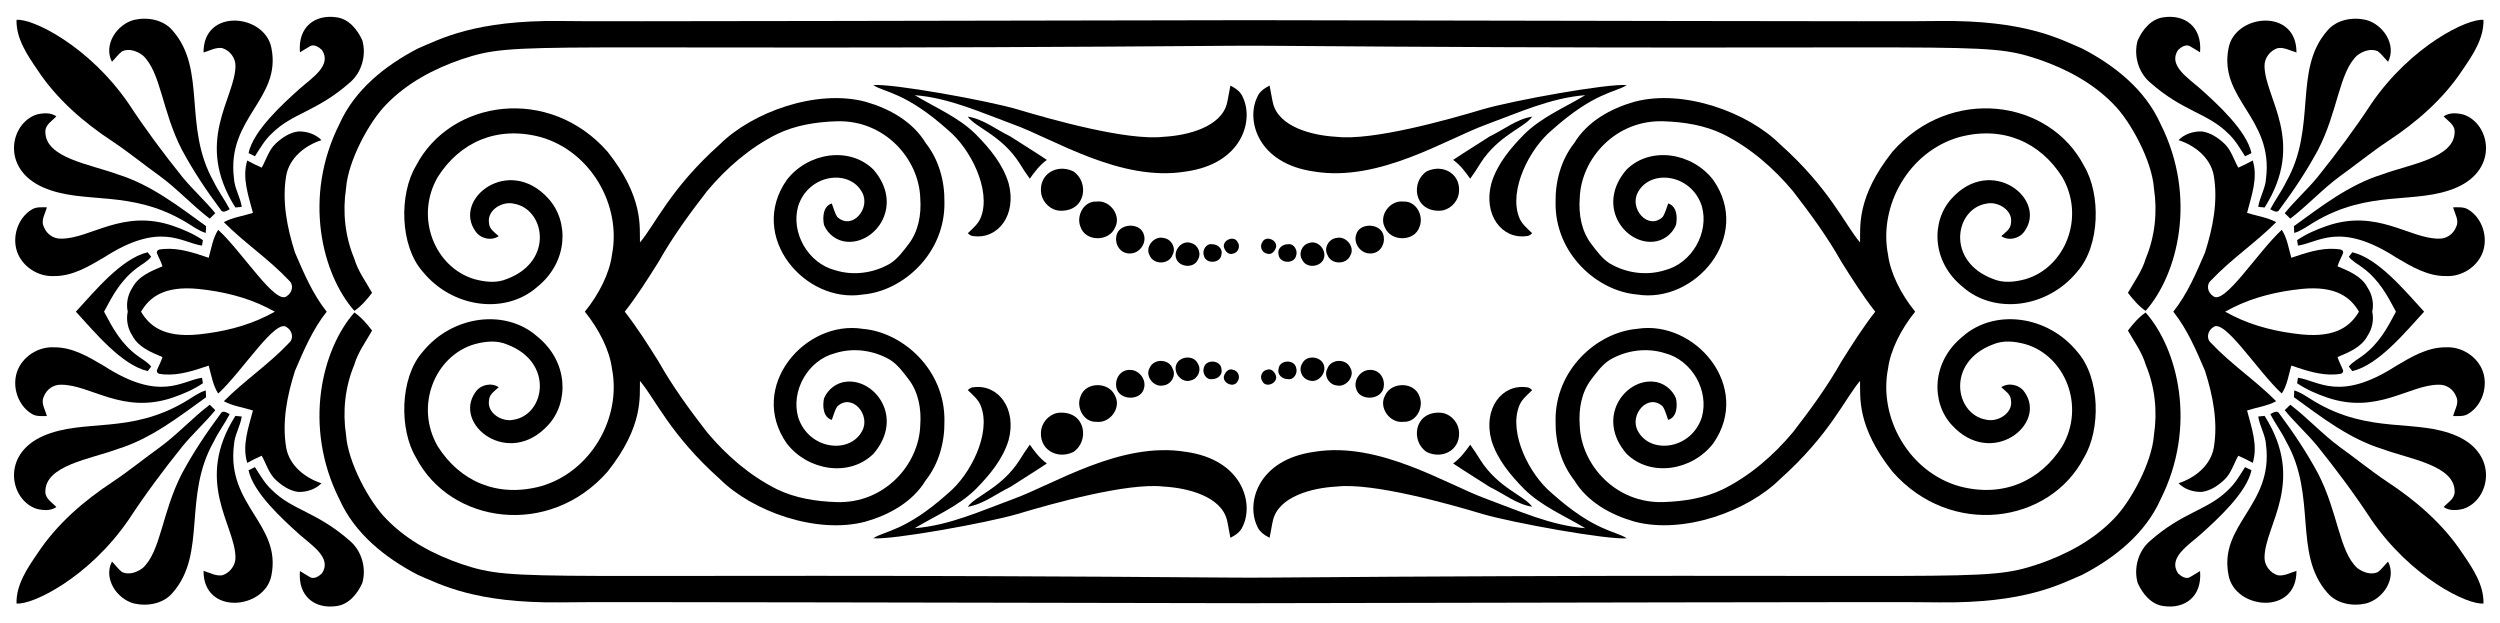 <?xml version="1.0" encoding="utf-8"?>

<!DOCTYPE svg PUBLIC "-//W3C//DTD SVG 1.1//EN" "http://www.w3.org/Graphics/SVG/1.1/DTD/svg11.dtd">
<svg version="1.1" id="Layer_1" xmlns="http://www.w3.org/2000/svg" xmlns:xlink="http://www.w3.org/1999/xlink" x="0px" y="0px"
	 viewBox="0 0 2589.001 645.562" enable-background="new 0 0 2589.001 645.562" xml:space="preserve">
<g>
	<path d="M107.746,322.781c8.878-16.762,17.539-33.074,34.584-45.612c4.798-3.674,10.44-6.373,14.227-11.265
		c-0.9-1.162-2.699-3.487-3.599-4.648c-27.008,6.261-54.808,40.254-74.389,61.526c19.581,21.272,47.381,55.264,74.389,61.526
		c0.9-1.162,2.699-3.486,3.599-4.648c-3.786-4.892-9.428-7.591-14.227-11.265C125.285,355.855,116.624,339.543,107.746,322.781z"/>
	<path d="M44.843,194.133c42.184,18.312,89.517,1.126,147.777,35.988c6.691,3.936,12.914,8.847,20.449,11.115
		c0.131-2.324,0.244-4.667,0.356-7.029c-28.585-20.656-57.094-42.924-91.264-53.533c-28.984-10.714-75.483-17.001-75.182-44.367
		c-0.131-7.235,7.066-11.115,11.396-15.82c-5.886-4.142-13.627-3.542-20.281-1.912C10.595,127.31,0.467,174.681,44.843,194.133z"/>
	<path d="M44.843,451.429c42.184-18.312,89.517-1.126,147.777-35.988c6.691-3.936,12.914-8.847,20.449-11.115
		c0.131,2.324,0.244,4.667,0.356,7.029c-28.585,20.656-57.094,42.924-91.264,53.533c-28.984,10.714-75.483,17.001-75.182,44.367
		c-0.131,7.235,7.066,11.115,11.396,15.82c-5.886,4.142-13.627,3.542-20.281,1.912C10.595,518.252,0.467,470.881,44.843,451.429z"/>
	<path d="M33.241,216.776c-16.663,9.747-22.624,33.795-12.577,50.252c7.235,11.996,21.181,19.587,35.22,18.856
		c19.006,0.262,35.857-9.859,51.677-19.213c58.752-37.851,80.414-15.226,101.667-12.333c0.225-1.406,0.675-4.236,0.9-5.642
		c-9.447-6.448-20.056-11.021-30.834-14.733c-52.183-18.048-85.523,13.342-115.969,13.177c-7.947,0.337-15.276-4.911-17.957-12.315
		c-3.393-6.71,1.593-13.589,3.168-20.131C43.419,214.733,37.852,214.058,33.241,216.776z"/>
	<path d="M33.241,428.786c-16.663-9.747-22.624-33.795-12.577-50.252c7.235-11.996,21.181-19.587,35.22-18.856
		c19.006-0.262,35.857,9.859,51.677,19.213c58.752,37.851,80.414,15.226,101.667,12.333c0.225,1.406,0.675,4.236,0.9,5.642
		c-9.447,6.448-20.056,11.021-30.834,14.733c-52.183,18.048-85.523-13.342-115.969-13.177c-7.947-0.337-15.276,4.911-17.957,12.315
		c-3.393,6.71,1.593,13.589,3.168,20.131C43.419,430.829,37.852,431.504,33.241,428.786z"/>
	<path d="M116.782,146.617c16.72,11.171,32.296,23.936,48.622,35.632c18.35,13.421,33.739,30.44,51.771,44.18
		c1.949-1.818,3.88-3.711,5.773-5.642c-10.665-13.121-23.374-24.442-34.095-37.525c-19.587-24.423-38.331-49.521-55.482-75.707
		C92.073,47.273,33.277,18.795,17.102,20.583C16.671,40.077,28.311,57.115,38.901,72.56
		C58.826,102.756,86.717,126.88,116.782,146.617z"/>
	<path d="M116.782,498.945c16.72-11.171,32.296-23.936,48.622-35.632c18.35-13.421,33.739-30.44,51.771-44.18
		c1.949,1.818,3.88,3.711,5.773,5.642c-10.665,13.121-23.374,24.442-34.095,37.525c-19.587,24.423-38.331,49.521-55.482,75.707
		c-41.297,60.282-100.094,88.76-116.269,86.972c-0.431-19.494,11.209-36.532,21.799-51.977
		C58.826,542.806,86.717,518.682,116.782,498.945z"/>
	<path d="M126.454,53.123c7.048-3.318,15.595-0.225,21.424,4.236c18.899,17.507,19.68,57.478,40.618,97.975
		c11.602,21.556,25.229,41.986,39.85,61.611c2.212,4.386,6.523,1.237,9.54-0.243c-5.08-9.766-11.79-18.594-16.551-28.547
		c-32.158-56.642-6.941-115.648-42.342-156.212c-9.484-11.565-26.035-14.545-40.037-11.377
		c-17.807,4.499-32.183,25.773-23.018,43.43C119.5,60.451,122.406,56.178,126.454,53.123z"/>
	<path d="M126.454,592.439c7.048,3.318,15.595,0.225,21.424-4.236c18.899-17.507,19.68-57.478,40.618-97.975
		c11.602-21.556,25.229-41.986,39.85-61.611c2.212-4.386,6.523-1.237,9.54,0.243c-5.08,9.766-11.79,18.594-16.551,28.547
		c-32.158,56.642-6.941,115.648-42.342,156.212c-9.484,11.565-26.035,14.545-40.037,11.377
		c-17.807-4.499-32.183-25.773-23.018-43.43C119.5,585.111,122.406,589.384,126.454,592.439z"/>
	<path d="M146.054,322.781c8.122-13.695,22.444-27.338,59.818-23.513c24.386,2.549,48.641,8.247,70.665,19.25
		c2.894,1.495,5.593,2.914,8.111,4.263c-2.518,1.349-5.216,2.768-8.111,4.263c-22.024,11.003-46.279,16.701-70.665,19.25
		C168.498,350.119,154.176,336.476,146.054,322.781z M338.325,322.781c-14.482-18.202-23.698-39.94-32.81-61.17
		c-8.172-25.623-13.683-53.158-9.072-80.018c3.468-18.275,19.531-31.021,36.476-36.476c-6.167-6.335-15.276-9.203-23.973-8.997
		c-8.96,1.106-16.851,6.429-23.318,12.446c-7.291,6.786-9.859,16.645-14.602,25.061c-5.117-2.193-10.065-4.761-14.976-7.404
		c-5.586,18.182,1.368,36.682,5.886,54.245c-10.047,3.243-20.75,4.536-30.14,9.597c21.275,21.424,46.748,38.294,67.441,60.318
		c5.361,4.536,3.449,12.633-2.024,16.139c-11.339,10.543-45.777-45.047-71.227-68.528c-5.642,8.716-7.066,19.175-9.878,28.959
		c-14.827-5.005-30.065-10.272-45.979-9.147c-2.943,0.544-7.798-0.262-7.741,4.011c1.837,4.705,4.424,9.091,5.867,13.964
		c-11.827,4.948-24.986,10.197-31.227,22.268c-4.682,7.071-6.599,16.433-4.715,24.731c-1.885,8.299,0.032,17.66,4.715,24.731
		c6.242,12.071,19.4,17.319,31.227,22.268c-1.443,4.874-4.03,9.26-5.867,13.964c-0.056,4.273,4.798,3.468,7.741,4.011
		c15.914,1.125,31.152-4.142,45.979-9.147c2.812,9.784,4.236,20.243,9.878,28.959c25.45-23.48,59.888-79.071,71.227-68.528
		c5.473,3.505,7.385,11.602,2.024,16.139c-20.693,22.024-46.166,38.894-67.441,60.318c9.391,5.061,20.094,6.354,30.14,9.597
		c-4.517,17.563-11.471,36.063-5.886,54.245c4.911-2.643,9.859-5.211,14.976-7.404c4.742,8.416,7.31,18.275,14.602,25.061
		c6.467,6.017,14.358,11.34,23.318,12.446c8.697,0.206,17.807-2.661,23.973-8.997c-16.944-5.455-33.008-18.201-36.476-36.476
		c-4.611-26.86,0.9-54.395,9.072-80.018C314.627,362.721,323.843,340.983,338.325,322.781z"/>
	<path d="M230.071,49.786c7.966,2.399,14.171,10.459,13.777,18.875c-0.461,33.3-43.222,78.065-0.075,146.222
		c2.212-0.206,4.405-0.431,6.616-0.675c-1.574-10.197-7.572-19.213-8.116-29.634c-7.735-62.706,49.407-81.804,38.819-134.844
		c-6.663-35.484-70.607-41.795-70.309,4.648C217.081,52.523,223.304,48.811,230.071,49.786z"/>
	<path d="M230.071,595.776c7.966-2.399,14.171-10.459,13.777-18.875c-0.461-33.3-43.222-78.065-0.075-146.222
		c2.212,0.206,4.405,0.431,6.616,0.675c-1.574,10.197-7.572,19.213-8.116,29.634c-7.735,62.706,49.407,81.804,38.819,134.844
		c-6.663,35.484-70.607,41.795-70.309-4.648C217.081,593.039,223.304,596.751,230.071,595.776z"/>
	<path d="M263.997,161.837c5.267-8.098,10.028-16.701,17.207-23.355c21.681-21.716,46.782-22.601,81.517-53.364
		c11.996-10.422,16.87-28.172,12.483-43.317c-4.948-11.115-14.039-22.38-26.897-23.899c-21.751-3.183-39.974,9.626-37.694,36.288
		c3.261-1.912,6.411-4.049,9.728-5.886c4.311-3.224,9.747,0.319,13.027,3.412c10.721,15.963-10.149,28.782-23.486,40.58
		c-17.14,15.426-47.6,43.07-52.483,66.279C259.593,159.682,261.785,160.788,263.997,161.837z"/>
	<path d="M263.997,483.725c5.267,8.098,10.028,16.701,17.207,23.355c21.681,21.716,46.782,22.601,81.517,53.364
		c11.996,10.422,16.87,28.172,12.483,43.317c-4.948,11.115-14.039,22.38-26.897,23.899c-21.751,3.183-39.974-9.626-37.694-36.288
		c3.261,1.912,6.411,4.049,9.728,5.886c4.311,3.224,9.747-0.319,13.027-3.411c10.721-15.964-10.149-28.782-23.486-40.58
		c-17.14-15.426-47.6-43.07-52.483-66.279C259.593,485.88,261.785,484.774,263.997,483.725z"/>
	<path d="M367.014,321.948c7.254-5.005,12.989-11.79,18.313-18.725c-6.579-11.64-14.677-22.53-18.482-35.539
		c-9.522-22.83-12.202-48.172-8.472-72.595c1.998-28.615,24.39-69.804,42.005-87.29c21.218-21.893,48.922-36.551,77.544-46.373
		c59.697-19.878,61.38-8.28,794.425-14.002c7.384-0.054,14.769-0.082,22.154-0.1c7.385,0.018,14.77,0.046,22.154,0.1
		c733.045,5.722,734.727-5.876,794.425,14.002c28.622,9.822,56.325,24.479,77.543,46.373c17.616,17.487,40.007,58.675,42.005,87.29
		c3.731,24.423,1.05,49.765-8.472,72.595c-3.805,13.008-11.903,23.899-18.482,35.539c5.323,6.935,11.059,13.72,18.313,18.725
		c33.338-37.685,53.737-117.64,15.407-193.719c-15.69-35.034-46.89-60.208-81.105-77.975c-23.344-9.919-59.161-29.561-147.965-28.51
		c-13.933,0.809-474.326-0.556-713.345-0.843v-0.001c-0.159,0-0.321,0-0.479,0.001c-0.159,0-0.321,0-0.479-0.001v0.001
		c-239.019,0.287-699.412,1.652-713.345,0.843c-88.804-1.051-124.621,18.591-147.965,28.51
		c-34.215,17.767-65.415,42.941-81.105,77.975C313.278,204.309,333.676,284.264,367.014,321.948z"/>
	<path d="M367.014,323.614c7.254,5.005,12.989,11.79,18.313,18.725c-6.579,11.64-14.677,22.53-18.482,35.539
		c-9.522,22.83-12.202,48.172-8.472,72.595c1.998,28.615,24.39,69.804,42.005,87.29c21.218,21.893,48.922,36.551,77.544,46.372
		c59.697,19.878,61.38,8.28,794.425,14.002c7.384,0.054,14.769,0.082,22.154,0.1c7.385-0.018,14.77-0.046,22.154-0.1
		c733.045-5.722,734.727,5.876,794.425-14.002c28.622-9.822,56.325-24.479,77.543-46.372c17.616-17.487,40.007-58.675,42.005-87.29
		c3.731-24.423,1.05-49.765-8.472-72.595c-3.805-13.008-11.903-23.899-18.482-35.539c5.323-6.935,11.059-13.72,18.313-18.725
		c33.338,37.685,53.737,117.64,15.407,193.719c-15.69,35.034-46.89,60.208-81.105,77.975c-23.344,9.919-59.161,29.561-147.965,28.51
		c-13.933-0.809-474.326,0.556-713.345,0.843v0.001c-0.159,0-0.321,0-0.479-0.001c-0.159,0-0.321,0-0.479,0.001v-0.001
		c-239.019-0.287-699.412-1.652-713.345-0.843c-88.804,1.051-124.621-18.591-147.965-28.51
		c-34.215-17.767-65.415-42.941-81.105-77.975C313.278,441.253,333.676,361.298,367.014,323.614z"/>
	<path d="M647.008,322.781c12.803-16.336,23.985-34.08,34.979-51.573c14.564-25.848,32.108-49.859,50.252-73.289
		c20.019-23.936,44.198-44.892,72.202-58.931c19.213-9.353,40.693-12.69,61.874-13.383c49.266-1.695,85.479,38.461,86.728,79.868
		c1.2,16.457-1.818,33.983-12.071,47.291c-5.642,7.366-11.246,15.201-19.213,20.187c-16.982,9.953-38.088,12.858-56.944,6.86
		c-27.816-7.104-46.072-38.706-38.219-66.353c10.832-33.618,53.252-38.653,66.185-14.302c9.245,16.411-10.163,39.76-25.642,25.586
		c-2.812-4.255-3.88-9.353-5.717-14.058c-9.091,2.868-9.709,14.433-8.078,22.268c3.786,9.485,13.383,16.738,23.655,17.394
		c29.581,2.534,59.432-37.466,27.722-74.526c-24.834-24.787-68.265-17.836-90.083,10.703
		c-40.705,58.59,19.06,128.267,79.062,118.462c41.513-3.541,85.227-42.616,84.348-95.632c0.319-21.762-5.736-43.917-19.344-61.18
		c-13.552-22.418-37.75-35.782-62.305-42.792c-51.076-13.53-117.539,10.957-150.795,43.973
		c-51.594,46.032-67.265,83.543-82.867,101.723c-0.469-16.141,3.973-46.666-33.552-93.963
		c-60.239-68.684-162.669-54.46-198.461,14.751c-17.288,28.762-16.896,82.283,6.935,109.296
		c30.827,37.999,85.78,44.864,118.537,16.12c32.642-26.242,33.124-68.339,11.565-91.808c-40.996-45.168-99.36,0.705-75.313,34.114
		c5.117,7.535,16.382,10.197,24.011,4.967c-4.049-3.805-9.766-7.235-10.009-13.439c-2.399-13.439,13.702-23.018,25.548-20.206
		c32.338,5.274,42.139,59.561-6.954,77.956c-10.647,4.592-22.68,3.224-33.57,0.262c-41.025-11.97-62.462-64.022-38.069-105.903
		c22.607-35.66,60.972-53.405,106.522-41.255c51.776,14.711,83.942,70.544,73.795,122.023
		c-2.441,18.795-13.342,40.707-28.069,58.789c14.728,18.082,25.629,39.994,28.069,58.789
		c10.147,51.479-22.019,107.312-73.795,122.023c-45.55,12.15-83.915-5.596-106.522-41.255
		c-24.393-41.881-2.956-93.933,38.069-105.903c10.89-2.962,22.924-4.33,33.57,0.262c49.093,18.395,39.292,72.682,6.954,77.956
		c-11.846,2.812-27.947-6.767-25.548-20.206c0.244-6.204,5.961-9.634,10.009-13.439c-7.629-5.229-18.894-2.568-24.011,4.967
		c-24.047,33.408,34.317,79.281,75.313,34.114c21.559-23.469,21.077-65.566-11.565-91.808
		c-32.757-28.744-87.71-21.879-118.537,16.12c-23.831,27.013-24.224,80.534-6.935,109.296
		c35.792,69.211,138.221,83.436,198.461,14.751c37.525-47.298,33.083-77.822,33.552-93.963
		c15.603,18.181,31.273,55.692,82.867,101.723c33.256,33.016,99.719,57.503,150.795,43.973c24.555-7.01,48.753-20.375,62.305-42.792
		c13.608-17.263,19.662-39.419,19.344-61.18c0.879-53.015-42.835-92.091-84.348-95.632c-60.002-9.805-119.767,59.872-79.062,118.462
		c21.818,28.539,65.249,35.489,90.083,10.703c31.71-37.06,1.858-77.06-27.722-74.526c-10.272,0.656-19.868,7.91-23.655,17.394
		c-1.631,7.835-1.012,19.4,8.078,22.268c1.837-4.705,2.905-9.803,5.717-14.058c15.479-14.174,34.887,9.175,25.642,25.586
		c-12.933,24.351-55.353,19.316-66.185-14.302c-7.854-27.647,10.403-59.249,38.219-66.353c18.857-5.998,39.962-3.093,56.944,6.86
		c7.966,4.986,13.571,12.821,19.213,20.187c10.253,13.308,13.271,30.834,12.071,47.291c-1.249,41.407-37.462,81.563-86.728,79.868
		c-21.181-0.694-42.661-4.03-61.874-13.383c-28.003-14.039-52.183-34.995-72.202-58.931c-18.144-23.43-35.688-47.441-50.252-73.289
		C670.993,356.861,659.811,339.117,647.008,322.781z"/>
	<path d="M1287.154,100.863c-2.212-5.904-7.573-9.503-12.933-12.259c-1.349,5.998-2.081,12.09-3.487,18.051
		c-5.812,24.702-40.396,33.652-65.716,35.014c-37.269,4.315-115.53-17.654-151.32-28.397c-31.17-9.185-130.505-27.087-149.37-25.117
		c11.817,7.711,33.427,7.16,77.319,46.41c23.821,19.701,44.749,62.417,34.32,89.99c-2.437,7.142-8.547,11.903-13.721,17.02
		c1.725,1.387,3.468,3.036,5.867,2.943c25.603,3.456,45.218-22.142,36.344-54.938c-5.998-19.7-19.55-35.895-33.739-50.328
		c-18.069-17.938-41.949-27.741-63.429-40.693c35.726,2.774,68.772,18.013,102.005,30.215
		c41.78,15.07,111.198,59.909,178.499,48.903C1286.818,169.549,1298.515,124.451,1287.154,100.863z"/>
	<path d="M1287.154,544.699c-2.212,5.904-7.573,9.503-12.933,12.259c-1.349-5.998-2.081-12.09-3.487-18.051
		c-5.812-24.702-40.396-33.652-65.716-35.014c-37.269-4.315-115.53,17.654-151.32,28.397c-31.17,9.185-130.505,27.087-149.37,25.117
		c11.817-7.711,33.427-7.16,77.319-46.41c23.821-19.701,44.749-62.417,34.32-89.99c-2.437-7.142-8.547-11.903-13.721-17.02
		c1.725-1.387,3.468-3.036,5.867-2.943c25.603-3.456,45.218,22.142,36.344,54.938c-5.998,19.7-19.55,35.895-33.739,50.328
		c-18.069,17.938-41.949,27.741-63.429,40.693c35.726-2.774,68.772-18.013,102.005-30.215
		c41.78-15.07,111.198-59.909,178.499-48.903C1286.818,476.014,1298.515,521.111,1287.154,544.699z"/>
	<path d="M1002.19,120.751c8.43,11.667,35.103,19.346,53.608,48.247c3.393,5.473,6.841,10.89,10.665,16.045
		c5.061-7.179,10.403-14.264,17.657-19.437c-12.465-8.378-25.342-16.195-37.938-24.386
		C1031.637,134.246,1018.441,123.337,1002.19,120.751z"/>
	<path d="M1002.19,524.811c8.43-11.667,35.103-19.346,53.608-48.247c3.393-5.473,6.841-10.89,10.665-16.045
		c5.061,7.179,10.403,14.264,17.657,19.437c-12.465,8.378-25.342,16.195-37.938,24.386
		C1031.637,511.316,1018.441,522.225,1002.19,524.811z"/>
	<path d="M1111.336,177.357c-17.32-8.128-36.403,3.352-32.989,23.636c1.837,9.222,10.14,16.982,19.7,17.226
		C1124.957,219.039,1128.197,188.096,1111.336,177.357z"/>
	<path d="M1111.336,468.205c-17.32,8.128-36.403-3.352-32.989-23.636c1.837-9.222,10.14-16.982,19.7-17.226
		C1124.957,426.523,1128.197,457.466,1111.336,468.205z"/>
	<path d="M1135.516,208.754c-13.215-0.75-21.275,14.958-16.551,26.185c5.079,15.558,29.428,15.52,35.688,0.937
		C1161.664,223.336,1149.443,206.86,1135.516,208.754z"/>
	<path d="M1135.516,436.808c-13.215,0.75-21.275-14.958-16.551-26.185c5.079-15.558,29.428-15.52,35.688-0.937
		C1161.664,422.226,1149.443,438.702,1135.516,436.808z"/>
	<path d="M1184.606,243.092c-3.111-12.221-23.205-12.371-27.797-1.181c-3.623,9.71,2.794,21.552,14.283,20.543
		C1180.239,262.043,1187.493,251.883,1184.606,243.092z"/>
	<path d="M1184.606,402.47c-3.111,12.221-23.205,12.371-27.797,1.181c-3.623-9.71,2.794-21.552,14.283-20.543
		C1180.239,383.52,1187.493,393.679,1184.606,402.47z"/>
	<path d="M1214.353,263.823c4.011-7.198-1.612-16.626-9.578-17.413c-9.672-2.381-19.438,9.503-14.133,18.275
		C1194.916,274.582,1210.829,274.02,1214.353,263.823z"/>
	<path d="M1214.353,381.739c4.011,7.198-1.612,16.626-9.578,17.413c-9.672,2.381-19.438-9.503-14.133-18.275
		C1194.916,370.98,1210.829,371.542,1214.353,381.739z"/>
	<path d="M1240.313,269.296c4.255-6.335,0.712-15.651-6.673-17.544c-9.615-3.786-19.418,7.966-15.182,16.926
		C1222.263,276.888,1236.246,277.862,1240.313,269.296z"/>
	<path d="M1240.313,376.266c4.255,6.335,0.712,15.651-6.673,17.544c-9.615,3.786-19.418-7.966-15.182-16.926
		C1222.263,368.674,1236.246,367.7,1240.313,376.266z"/>
	<path d="M1264.943,263.542c1.574-5.961-3.917-10.665-9.522-10.59c-6.392-1.218-10.722,6.429-8.678,11.902
		C1248.917,273.889,1264.118,272.877,1264.943,263.542z"/>
	<path d="M1264.943,382.02c1.574,5.961-3.917,10.665-9.522,10.59c-6.392,1.218-10.722-6.429-8.678-11.902
		C1248.917,371.673,1264.118,372.685,1264.943,382.02z"/>
	<path d="M1276.827,262.661c5.38-0.862,8.079-7.573,4.836-11.959c-3.355-7.123-15.314-2.399-14.227,4.911
		C1268.261,259.7,1272.234,264.461,1276.827,262.661z"/>
	<path d="M1276.827,382.901c5.38,0.862,8.079,7.573,4.836,11.959c-3.355,7.123-15.314,2.399-14.227-4.911
		C1268.261,385.862,1272.234,381.101,1276.827,382.901z"/>
	<path d="M2510.432,322.781c-19.581-21.272-47.381-55.264-74.389-61.526c-0.9,1.162-2.699,3.486-3.599,4.648
		c3.786,4.892,9.428,7.591,14.227,11.265c17.045,12.538,25.707,28.85,34.584,45.612c-8.878,16.762-17.539,33.074-34.584,45.612
		c-4.798,3.674-10.44,6.373-14.227,11.265c0.9,1.162,2.699,3.487,3.599,4.648C2463.051,378.045,2490.851,344.053,2510.432,322.781z"
		/>
	<path d="M2550.906,118.576c-6.654-1.63-14.395-2.23-20.281,1.912c4.33,4.705,11.528,8.585,11.396,15.82
		c0.301,27.366-46.199,33.653-75.182,44.367c-34.17,10.609-62.68,32.877-91.264,53.533c0.113,2.362,0.225,4.705,0.356,7.029
		c7.535-2.268,13.758-7.179,20.45-11.115c58.26-34.863,105.593-17.677,147.777-35.988
		C2588.534,174.681,2578.407,127.31,2550.906,118.576z"/>
	<path d="M2550.906,526.986c-6.654,1.63-14.395,2.23-20.281-1.912c4.33-4.705,11.528-8.585,11.396-15.82
		c0.301-27.366-46.199-33.653-75.182-44.367c-34.17-10.609-62.68-32.877-91.264-53.533c0.113-2.362,0.225-4.705,0.356-7.029
		c7.535,2.268,13.758,7.179,20.45,11.115c58.26,34.863,105.593,17.677,147.777,35.988
		C2588.534,470.881,2578.407,518.252,2550.906,526.986z"/>
	<path d="M2525.677,247.141c-30.445,0.165-63.786-31.225-115.969-13.177c-10.778,3.711-21.387,8.285-30.834,14.733
		c0.225,1.406,0.675,4.236,0.9,5.642c21.254-2.892,42.915-25.518,101.667,12.333c15.82,9.353,32.671,19.475,51.677,19.213
		c14.039,0.731,27.985-6.86,35.22-18.856c10.047-16.457,4.086-40.506-12.577-50.252c-4.611-2.718-10.178-2.043-15.295-2.081
		c1.575,6.542,6.56,13.421,3.168,20.131C2540.953,242.23,2533.624,247.478,2525.677,247.141z"/>
	<path d="M2525.677,398.421c-30.445-0.165-63.786,31.225-115.969,13.177c-10.778-3.711-21.387-8.285-30.834-14.733
		c0.225-1.406,0.675-4.236,0.9-5.642c21.254,2.892,42.915,25.518,101.667-12.333c15.82-9.353,32.671-19.475,51.677-19.213
		c14.039-0.731,27.985,6.86,35.22,18.856c10.047,16.457,4.086,40.506-12.577,50.252c-4.611,2.718-10.178,2.043-15.295,2.081
		c1.575-6.542,6.56-13.421,3.168-20.131C2540.953,403.332,2533.624,398.084,2525.677,398.421z"/>
	<path d="M2400.149,183.262c-10.721,13.083-23.43,24.405-34.096,37.525c1.894,1.931,3.824,3.824,5.773,5.642
		c18.032-13.739,33.42-30.759,51.771-44.18c16.326-11.696,31.902-24.461,48.622-35.632c30.065-19.737,57.956-43.861,77.881-74.057
		c10.59-15.445,22.23-32.483,21.799-51.977c-16.174-1.787-74.971,26.69-116.269,86.972
		C2438.48,133.74,2419.736,158.838,2400.149,183.262z"/>
	<path d="M2400.149,462.3c-10.721-13.083-23.43-24.405-34.096-37.525c1.894-1.931,3.824-3.824,5.773-5.642
		c18.032,13.739,33.42,30.759,51.771,44.18c16.326,11.696,31.902,24.461,48.622,35.632c30.065,19.737,57.956,43.861,77.881,74.057
		c10.59,15.445,22.23,32.483,21.799,51.977c-16.174,1.787-74.971-26.69-116.269-86.972
		C2438.48,511.822,2419.736,486.724,2400.149,462.3z"/>
	<path d="M2351.115,216.701c3.017,1.481,7.329,4.63,9.54,0.243c14.62-19.625,28.247-40.056,39.85-61.611
		c20.938-40.496,21.719-80.467,40.618-97.975c5.829-4.461,14.376-7.554,21.424-4.236c4.049,3.055,6.954,7.329,10.515,10.872
		c9.166-17.657-5.211-38.931-23.018-43.43c-14.001-3.168-30.552-0.187-40.037,11.377c-35.402,40.564-10.185,99.57-42.343,156.212
		C2362.904,198.107,2356.194,206.936,2351.115,216.701z"/>
	<path d="M2351.115,428.861c3.017-1.481,7.329-4.63,9.54-0.243c14.62,19.625,28.247,40.056,39.85,61.611
		c20.938,40.496,21.719,80.467,40.618,97.975c5.829,4.461,14.376,7.554,21.424,4.236c4.049-3.055,6.954-7.329,10.515-10.872
		c9.166,17.657-5.211,38.931-23.018,43.43c-14.001,3.168-30.552,0.187-40.037-11.377c-35.402-40.564-10.185-99.57-42.343-156.212
		C2362.904,447.455,2356.194,438.627,2351.115,428.861z"/>
	<path d="M2304.354,322.781c2.518-1.349,5.216-2.768,8.111-4.263c22.024-11.003,46.279-16.701,70.665-19.25
		c37.375-3.825,51.697,9.818,59.819,23.513c-8.122,13.695-22.444,27.338-59.819,23.513c-24.386-2.549-48.64-8.247-70.665-19.25
		C2309.57,325.549,2306.872,324.13,2304.354,322.781z M2456.69,322.781c1.885-8.299-0.032-17.66-4.715-24.731
		c-6.241-12.071-19.4-17.319-31.227-22.268c1.443-4.874,4.03-9.26,5.866-13.964c0.056-4.273-4.798-3.468-7.741-4.011
		c-15.914-1.125-31.153,4.142-45.979,9.147c-2.812-9.784-4.236-20.243-9.878-28.959c-25.45,23.48-59.888,79.071-71.227,68.528
		c-5.473-3.505-7.385-11.602-2.024-16.139c20.693-22.024,46.166-38.894,67.441-60.318c-9.391-5.061-20.094-6.354-30.141-9.597
		c4.517-17.563,11.471-36.063,5.885-54.245c-4.911,2.643-9.859,5.211-14.976,7.404c-4.742-8.416-7.31-18.275-14.602-25.061
		c-6.467-6.017-14.358-11.34-23.317-12.446c-8.697-0.206-17.807,2.661-23.974,8.997c16.945,5.455,33.008,18.201,36.476,36.476
		c4.611,26.86-0.9,54.395-9.072,80.018c-9.112,21.23-18.328,42.968-32.81,61.17c14.481,18.202,23.698,39.94,32.81,61.17
		c8.172,25.623,13.683,53.158,9.072,80.018c-3.467,18.275-19.531,31.021-36.476,36.476c6.167,6.335,15.277,9.203,23.974,8.997
		c8.959-1.106,16.851-6.429,23.317-12.446c7.292-6.786,9.859-16.645,14.602-25.061c5.117,2.193,10.066,4.761,14.976,7.404
		c5.586-18.182-1.368-36.682-5.885-54.245c10.047-3.243,20.749-4.536,30.141-9.597c-21.275-21.424-46.748-38.294-67.441-60.318
		c-5.361-4.536-3.449-12.633,2.024-16.139c11.339-10.543,45.777,45.047,71.227,68.528c5.642-8.716,7.066-19.175,9.878-28.959
		c14.826,5.005,30.065,10.272,45.979,9.147c2.943-0.544,7.797,0.262,7.741-4.011c-1.837-4.705-4.423-9.091-5.866-13.964
		c11.827-4.948,24.986-10.197,31.227-22.268C2456.658,340.441,2458.575,331.08,2456.69,322.781z"/>
	<path d="M2346.729,184.574c-0.544,10.422-6.542,19.437-8.116,29.634c2.212,0.244,4.405,0.469,6.617,0.675
		c43.147-68.156,0.386-112.922-0.075-146.222c-0.394-8.416,5.811-16.476,13.777-18.875c6.766-0.975,12.99,2.737,19.288,4.592
		c0.299-46.443-63.646-40.133-70.309-4.648C2297.321,102.77,2354.463,121.868,2346.729,184.574z"/>
	<path d="M2346.729,460.988c-0.544-10.422-6.542-19.437-8.116-29.634c2.212-0.244,4.405-0.469,6.617-0.675
		c43.147,68.156,0.386,112.922-0.075,146.222c-0.394,8.416,5.811,16.476,13.777,18.875c6.766,0.975,12.99-2.737,19.288-4.592
		c0.299,46.443-63.646,40.133-70.309,4.648C2297.321,542.792,2354.463,523.694,2346.729,460.988z"/>
	<path d="M2226.28,85.118c34.735,30.763,59.836,31.648,81.517,53.364c7.179,6.654,11.94,15.257,17.207,23.355
		c2.212-1.05,4.405-2.156,6.598-3.261c-4.883-23.209-35.343-50.853-52.483-66.279c-13.338-11.798-34.207-24.617-23.486-40.58
		c3.28-3.093,8.716-6.635,13.027-3.412c3.318,1.837,6.467,3.974,9.728,5.886c2.28-26.662-15.943-39.471-37.694-36.288
		c-12.858,1.518-21.949,12.783-26.898,23.899C2209.41,56.946,2214.284,74.697,2226.28,85.118z"/>
	<path d="M2226.28,560.444c34.735-30.763,59.836-31.648,81.517-53.364c7.179-6.654,11.94-15.257,17.207-23.355
		c2.212,1.05,4.405,2.156,6.598,3.261c-4.883,23.209-35.343,50.853-52.483,66.279c-13.338,11.798-34.207,24.617-23.486,40.58
		c3.28,3.093,8.716,6.635,13.027,3.411c3.318-1.837,6.467-3.974,9.728-5.886c2.28,26.662-15.943,39.471-37.694,36.288
		c-12.858-1.518-21.949-12.784-26.898-23.899C2209.41,588.616,2214.284,570.865,2226.28,560.444z"/>
	<path d="M1983.349,322.781c-14.728-18.082-25.629-39.994-28.069-58.789c-10.147-51.479,22.019-107.312,73.795-122.023
		c45.549-12.15,83.915,5.596,106.522,41.255c24.393,41.881,2.956,93.933-38.069,105.903c-10.89,2.962-22.924,4.33-33.571-0.262
		c-49.093-18.395-39.291-72.682-6.954-77.956c11.846-2.812,27.947,6.767,25.548,20.206c-0.244,6.204-5.961,9.634-10.009,13.439
		c7.629,5.229,18.894,2.568,24.011-4.967c24.047-33.408-34.318-79.282-75.313-34.114c-21.559,23.469-21.077,65.566,11.565,91.808
		c32.757,28.744,87.71,21.879,118.537-16.12c23.831-27.013,24.223-80.534,6.935-109.296
		c-35.792-69.211-138.221-83.436-198.461-14.751c-37.525,47.298-33.083,77.822-33.552,93.963
		c-15.603-18.181-31.273-55.692-82.867-101.723c-33.256-33.016-99.719-57.503-150.795-43.973
		c-24.555,7.01-48.753,20.375-62.305,42.792c-13.608,17.263-19.662,39.419-19.344,61.18c-0.879,53.015,42.835,92.091,84.348,95.632
		c60.002,9.805,119.767-59.872,79.062-118.462c-21.818-28.539-65.249-35.489-90.083-10.703c-31.709,37.06-1.858,77.06,27.722,74.526
		c10.272-0.656,19.869-7.91,23.655-17.394c1.631-7.835,1.012-19.4-8.079-22.268c-1.837,4.705-2.906,9.803-5.717,14.058
		c-15.478,14.174-34.887-9.175-25.642-25.586c12.932-24.351,55.353-19.316,66.185,14.302c7.854,27.647-10.403,59.249-38.219,66.353
		c-18.857,5.998-39.962,3.093-56.944-6.86c-7.966-4.986-13.571-12.821-19.213-20.187c-10.253-13.308-13.271-30.834-12.071-47.291
		c1.249-41.407,37.462-81.563,86.728-79.868c21.181,0.694,42.661,4.03,61.874,13.383c28.004,14.039,52.183,34.995,72.202,58.931
		c18.144,23.43,35.688,47.441,50.252,73.289c10.994,17.493,22.176,35.237,34.979,51.573c-12.803,16.336-23.985,34.08-34.979,51.573
		c-14.564,25.848-32.108,49.859-50.252,73.289c-20.019,23.936-44.198,44.892-72.202,58.931
		c-19.213,9.353-40.693,12.69-61.874,13.383c-49.266,1.695-85.479-38.461-86.728-79.868c-1.2-16.457,1.818-33.983,12.071-47.291
		c5.642-7.366,11.246-15.201,19.213-20.187c16.982-9.953,38.088-12.858,56.944-6.86c27.816,7.104,46.073,38.706,38.219,66.353
		c-10.832,33.618-53.252,38.653-66.185,14.302c-9.245-16.411,10.163-39.76,25.642-25.586c2.812,4.255,3.88,9.353,5.717,14.058
		c9.091-2.868,9.709-14.433,8.079-22.268c-3.786-9.485-13.383-16.738-23.655-17.394c-29.58-2.534-59.432,37.466-27.722,74.526
		c24.835,24.787,68.265,17.836,90.083-10.703c40.705-58.59-19.06-128.267-79.062-118.462c-41.513,3.541-85.227,42.616-84.348,95.632
		c-0.318,21.762,5.736,43.917,19.344,61.18c13.552,22.418,37.75,35.782,62.305,42.792c51.076,13.53,117.539-10.957,150.795-43.973
		c51.594-46.032,67.264-83.543,82.867-101.723c0.469,16.141-3.973,46.666,33.552,93.963c60.239,68.684,162.669,54.46,198.461-14.751
		c17.288-28.762,16.896-82.283-6.935-109.296c-30.827-37.999-85.78-44.864-118.537-16.12
		c-32.642,26.242-33.125,68.339-11.565,91.808c40.996,45.168,99.36-0.705,75.313-34.114c-5.117-7.535-16.382-10.197-24.011-4.967
		c4.048,3.805,9.765,7.235,10.009,13.439c2.399,13.439-13.702,23.018-25.548,20.206c-32.338-5.274-42.139-59.561,6.954-77.956
		c10.647-4.592,22.68-3.224,33.571-0.262c41.025,11.97,62.462,64.022,38.069,105.903c-22.607,35.66-60.972,53.405-106.522,41.255
		c-51.776-14.711-83.942-70.544-73.795-122.023C1957.72,362.775,1968.621,340.863,1983.349,322.781z"/>
	<path d="M1535.303,113.272c-35.79,10.743-114.051,32.712-151.32,28.397c-25.32-1.362-59.904-10.311-65.716-35.014
		c-1.406-5.961-2.137-12.052-3.486-18.051c-5.361,2.755-10.721,6.354-12.933,12.259c-11.361,23.588,0.336,68.685,59.362,76.813
		c67.3,11.006,136.718-33.833,178.499-48.903c33.233-12.202,66.279-27.441,102.004-30.215c-21.48,12.952-45.36,22.755-63.429,40.693
		c-14.189,14.433-27.741,30.628-33.739,50.328c-8.874,32.796,10.742,58.395,36.344,54.938c2.399,0.094,4.142-1.556,5.867-2.943
		c-5.173-5.117-11.284-9.878-13.72-17.02c-10.429-27.572,10.499-70.288,34.32-89.99c43.892-39.25,65.501-38.699,77.319-46.41
		C1665.808,86.184,1566.473,104.087,1535.303,113.272z"/>
	<path d="M1535.303,532.29c-35.79-10.743-114.051-32.712-151.32-28.397c-25.32,1.362-59.904,10.311-65.716,35.014
		c-1.406,5.961-2.137,12.052-3.486,18.051c-5.361-2.755-10.721-6.354-12.933-12.259c-11.361-23.588,0.336-68.685,59.362-76.813
		c67.3-11.006,136.718,33.833,178.499,48.903c33.233,12.202,66.279,27.441,102.004,30.215c-21.48-12.952-45.36-22.755-63.429-40.693
		c-14.189-14.433-27.741-30.628-33.739-50.328c-8.874-32.796,10.742-58.395,36.344-54.938c2.399-0.094,4.142,1.556,5.867,2.943
		c-5.173,5.117-11.284,9.878-13.72,17.02c-10.429,27.572,10.499,70.288,34.32,89.99c43.892,39.25,65.501,38.699,77.319,46.41
		C1665.808,559.378,1566.473,541.475,1535.303,532.29z"/>
	<path d="M1586.811,120.751c-16.251,2.587-29.447,13.496-43.992,20.468c-12.596,8.191-25.473,16.007-37.938,24.386
		c7.254,5.173,12.596,12.259,17.657,19.437c3.824-5.155,7.272-10.572,10.665-16.045
		C1551.708,140.096,1578.382,132.417,1586.811,120.751z"/>
	<path d="M1586.811,524.811c-16.251-2.587-29.447-13.496-43.992-20.468c-12.596-8.191-25.473-16.007-37.938-24.386
		c7.254-5.173,12.596-12.259,17.657-19.437c3.824,5.155,7.272,10.572,10.665,16.045
		C1551.708,505.466,1578.382,513.145,1586.811,524.811z"/>
	<path d="M1490.955,218.219c9.56-0.244,17.863-8.003,19.7-17.226c3.414-20.284-15.669-31.764-32.989-23.636
		C1460.805,188.096,1464.045,219.039,1490.955,218.219z"/>
	<path d="M1490.955,427.343c9.56,0.244,17.863,8.003,19.7,17.226c3.414,20.284-15.669,31.764-32.989,23.636
		C1460.805,457.466,1464.045,426.523,1490.955,427.343z"/>
	<path d="M1453.485,208.754c-13.927-1.893-26.148,14.583-19.137,27.122c6.26,14.583,30.609,14.62,35.688-0.937
		C1474.76,223.711,1466.7,208.004,1453.485,208.754z"/>
	<path d="M1453.485,436.808c-13.927,1.893-26.148-14.583-19.137-27.122c6.26-14.583,30.609-14.62,35.688,0.937
		C1474.76,421.851,1466.7,437.558,1453.485,436.808z"/>
	<path d="M1404.395,243.092c-2.887,8.791,4.367,18.95,13.514,19.362c11.489,1.008,17.906-10.834,14.283-20.543
		C1427.6,230.721,1407.506,230.871,1404.395,243.092z"/>
	<path d="M1404.395,402.47c-2.887-8.791,4.367-18.95,13.514-19.362c11.489-1.008,17.906,10.834,14.283,20.543
		C1427.6,414.841,1407.506,414.691,1404.395,402.47z"/>
	<path d="M1384.227,246.41c-7.966,0.787-13.589,10.215-9.578,17.413c3.524,10.197,19.438,10.759,23.711,0.862
		C1403.664,255.913,1393.898,244.03,1384.227,246.41z"/>
	<path d="M1384.227,399.152c-7.966-0.787-13.589-10.215-9.578-17.413c3.524-10.197,19.438-10.759,23.711-0.862
		C1403.664,389.649,1393.898,401.532,1384.227,399.152z"/>
	<path d="M1355.361,251.752c-7.385,1.893-10.928,11.209-6.673,17.544c4.067,8.566,18.05,7.591,21.855-0.618
		C1374.78,259.718,1364.977,247.966,1355.361,251.752z"/>
	<path d="M1355.361,393.81c-7.385-1.893-10.928-11.209-6.673-17.544c4.067-8.566,18.05-7.591,21.855,0.618
		C1374.78,385.844,1364.977,397.596,1355.361,393.81z"/>
	<path d="M1333.581,252.952c-5.604-0.075-11.097,4.63-9.522,10.59c0.825,9.334,16.026,10.347,18.2,1.312
		C1344.302,259.381,1339.972,251.733,1333.581,252.952z"/>
	<path d="M1333.581,392.61c-5.604,0.075-11.097-4.63-9.522-10.59c0.825-9.334,16.026-10.347,18.2-1.312
		C1344.302,386.181,1339.972,393.829,1333.581,392.61z"/>
	<path d="M1307.339,250.702c-3.243,4.386-0.544,11.096,4.836,11.959c4.592,1.799,8.566-2.962,9.391-7.048
		C1322.653,248.303,1310.694,243.58,1307.339,250.702z"/>
	<path d="M1307.339,394.86c-3.243-4.386-0.544-11.096,4.836-11.959c4.592-1.799,8.566,2.962,9.391,7.048
		C1322.653,397.259,1310.694,401.982,1307.339,394.86z"/>
</g>
</svg>
